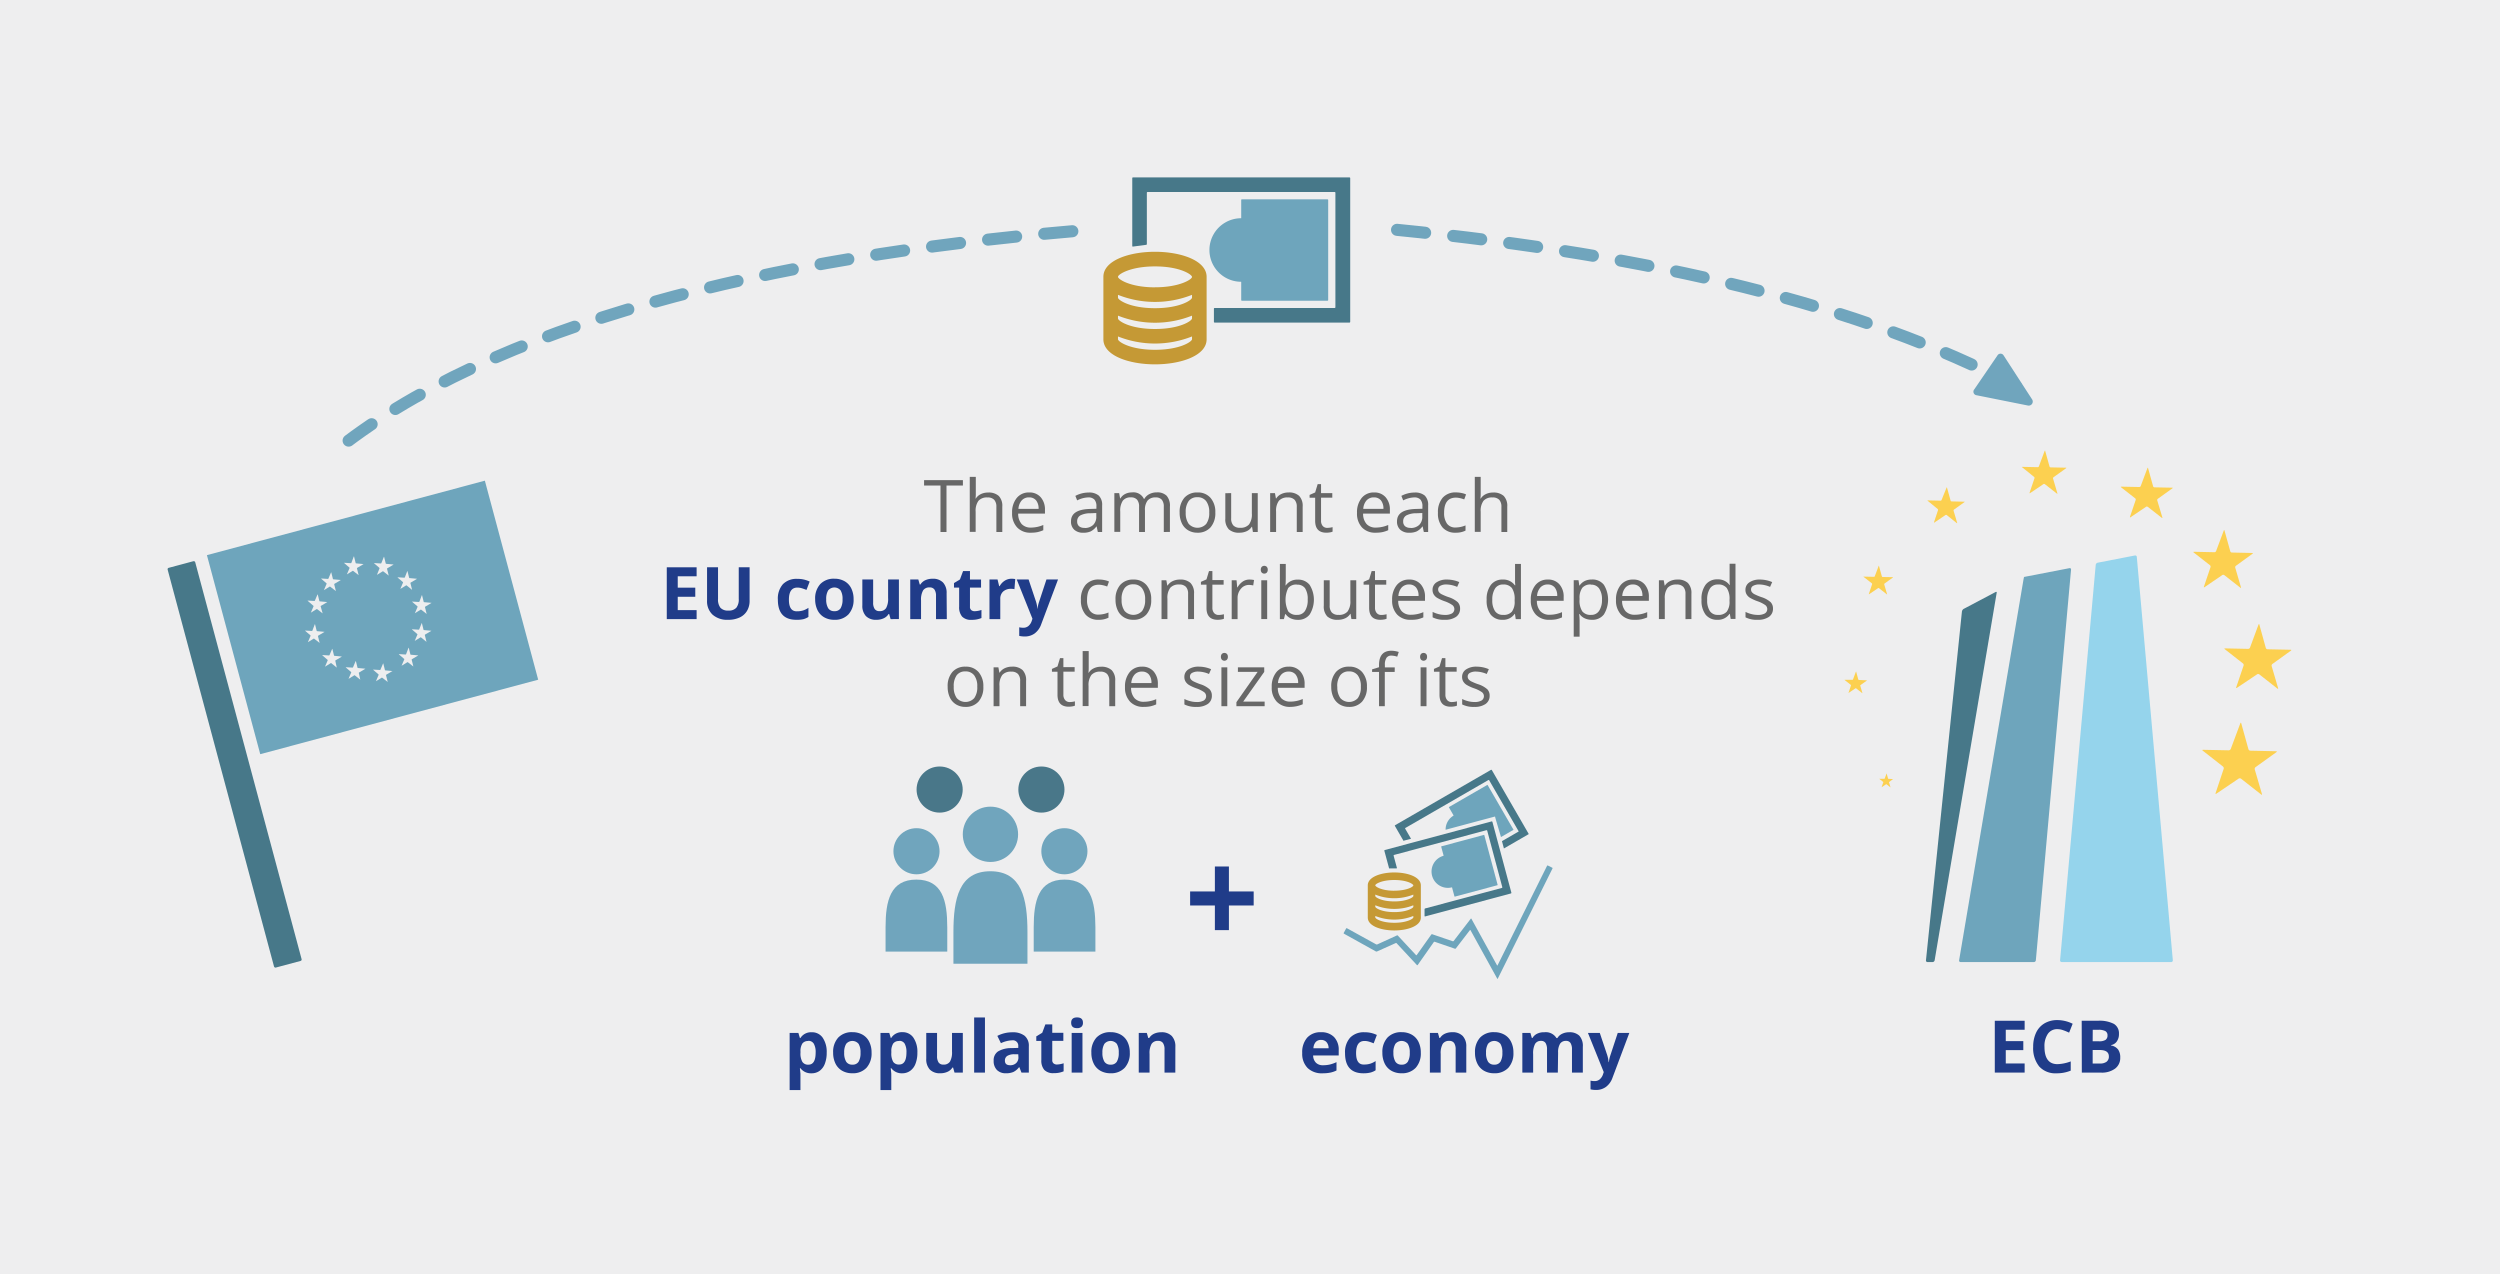 <svg xmlns="http://www.w3.org/2000/svg" viewBox="0 0 620 316"><defs><style>.cls-1{fill:#eeeeef;}.cls-2{fill:#203c89;}.cls-3{fill:#676767;}.cls-4{fill:#477889;}.cls-5{fill:#c59935;}.cls-6{fill:#6ea5bc;}.cls-7{fill:#70a5bd;}.cls-8{fill:#497789;}.cls-9{fill:#fcd050;}.cls-10{fill:#95d4ec;}.cls-11{fill:none;stroke:#70a5bd;stroke-linecap:round;stroke-miterlimit:10;stroke-width:3px;stroke-dasharray:7;}</style></defs><title>Who-owns-the-ECB</title><g id="backgrounds"><rect class="cls-1" x="-0.5" width="621" height="316"/></g><g id="TRANSLATIONS"><g id="EN"><path class="cls-2" d="M201.23,266.18a3.26,3.26,0,0,1-2.72-1.26h-.14q.14,1.23.14,1.42v4h-2.68V256.17H198l.38,1.27h.12A3.1,3.1,0,0,1,201.3,256a3.19,3.19,0,0,1,2.72,1.34,6.22,6.22,0,0,1,1,3.74,7.38,7.38,0,0,1-.46,2.73,3.83,3.83,0,0,1-1.31,1.77A3.37,3.37,0,0,1,201.23,266.18Zm-.79-8a1.69,1.69,0,0,0-1.45.61,3.51,3.51,0,0,0-.47,2v.29a4.14,4.14,0,0,0,.47,2.27,1.68,1.68,0,0,0,1.49.69q1.8,0,1.8-3a4.24,4.24,0,0,0-.44-2.17A1.51,1.51,0,0,0,200.44,258.13Z"/><path class="cls-2" d="M216.15,261.07a5.28,5.28,0,0,1-1.27,3.75,4.59,4.59,0,0,1-3.52,1.35,4.94,4.94,0,0,1-2.5-.62,4.13,4.13,0,0,1-1.66-1.78,6,6,0,0,1-.58-2.71,5.25,5.25,0,0,1,1.26-3.74,4.62,4.62,0,0,1,3.53-1.34,5,5,0,0,1,2.5.62,4.11,4.11,0,0,1,1.66,1.77A5.93,5.93,0,0,1,216.15,261.07Zm-6.79,0a4.12,4.12,0,0,0,.48,2.21,1.71,1.71,0,0,0,1.56.75,1.68,1.68,0,0,0,1.54-.74,4.18,4.18,0,0,0,.47-2.21,4.06,4.06,0,0,0-.47-2.19,2,2,0,0,0-3.1,0A4.05,4.05,0,0,0,209.36,261.07Z"/><path class="cls-2" d="M223.76,266.18a3.26,3.26,0,0,1-2.72-1.26h-.14q.14,1.23.14,1.42v4h-2.68V256.17h2.18l.38,1.27H221a3.1,3.1,0,0,1,2.79-1.46,3.19,3.19,0,0,1,2.72,1.34,6.22,6.22,0,0,1,1,3.74,7.38,7.38,0,0,1-.46,2.73,3.83,3.83,0,0,1-1.31,1.77A3.37,3.37,0,0,1,223.76,266.18Zm-.79-8a1.69,1.69,0,0,0-1.45.61,3.51,3.51,0,0,0-.47,2v.29a4.14,4.14,0,0,0,.47,2.27A1.68,1.68,0,0,0,223,264q1.8,0,1.8-3a4.24,4.24,0,0,0-.44-2.17A1.51,1.51,0,0,0,223,258.13Z"/><path class="cls-2" d="M236.72,266l-.36-1.26h-.14A2.83,2.83,0,0,1,235,265.8a4.19,4.19,0,0,1-1.8.37,3.43,3.43,0,0,1-2.61-.93,3.73,3.73,0,0,1-.88-2.67v-6.41h2.68v5.74a2.75,2.75,0,0,0,.38,1.59,1.37,1.37,0,0,0,1.2.53,1.81,1.81,0,0,0,1.63-.75,4.66,4.66,0,0,0,.5-2.49v-4.62h2.68V266Z"/><path class="cls-2" d="M244.27,266h-2.68V252.33h2.68Z"/><path class="cls-2" d="M253.32,266l-.52-1.34h-.07a4,4,0,0,1-1.39,1.18,4.49,4.49,0,0,1-1.87.33,3,3,0,0,1-2.23-.81,3.11,3.11,0,0,1-.81-2.3,2.59,2.59,0,0,1,1.09-2.31,6.34,6.34,0,0,1,3.3-.82l1.71-.05v-.43A1.34,1.34,0,0,0,251,258a7,7,0,0,0-2.77.71l-.89-1.81a8,8,0,0,1,3.76-.89,4.69,4.69,0,0,1,3,.86,3.18,3.18,0,0,1,1.05,2.62V266Zm-.79-4.55-1,0a3.32,3.32,0,0,0-1.74.42,1.33,1.33,0,0,0-.57,1.18q0,1.13,1.3,1.13a2.06,2.06,0,0,0,1.49-.54,1.88,1.88,0,0,0,.56-1.42Z"/><path class="cls-2" d="M262.09,264a5.81,5.81,0,0,0,1.69-.31v2a6,6,0,0,1-2.46.45,3,3,0,0,1-2.34-.81,3.54,3.54,0,0,1-.73-2.44v-4.74H257v-1.13l1.48-.9.77-2.07h1.71v2.09h2.75v2h-2.75v4.74a1,1,0,0,0,.32.84A1.26,1.26,0,0,0,262.09,264Z"/><path class="cls-2" d="M265.65,253.63q0-1.31,1.46-1.31t1.46,1.31a1.28,1.28,0,0,1-.36,1,1.53,1.53,0,0,1-1.09.35Q265.65,255,265.65,253.63ZM268.45,266h-2.68v-9.83h2.68Z"/><path class="cls-2" d="M280.19,261.07a5.28,5.28,0,0,1-1.27,3.75,4.59,4.59,0,0,1-3.52,1.35,4.94,4.94,0,0,1-2.5-.62,4.13,4.13,0,0,1-1.66-1.78,6,6,0,0,1-.58-2.71,5.25,5.25,0,0,1,1.26-3.74,4.62,4.62,0,0,1,3.53-1.34,5,5,0,0,1,2.5.62,4.11,4.11,0,0,1,1.66,1.77A5.93,5.93,0,0,1,280.19,261.07Zm-6.79,0a4.12,4.12,0,0,0,.48,2.21,1.71,1.71,0,0,0,1.56.75,1.68,1.68,0,0,0,1.54-.74,4.18,4.18,0,0,0,.47-2.21,4.06,4.06,0,0,0-.47-2.19,2,2,0,0,0-3.1,0A4.05,4.05,0,0,0,273.4,261.07Z"/><path class="cls-2" d="M291.48,266h-2.68v-5.74a2.75,2.75,0,0,0-.38-1.59,1.38,1.38,0,0,0-1.2-.53,1.81,1.81,0,0,0-1.63.75,4.66,4.66,0,0,0-.5,2.49V266h-2.68v-9.83h2l.36,1.26H285a2.84,2.84,0,0,1,1.24-1.08A4.22,4.22,0,0,1,288,256a3.44,3.44,0,0,1,2.6.93,3.72,3.72,0,0,1,.89,2.68Z"/><path class="cls-2" d="M328,266.18a5.07,5.07,0,0,1-3.71-1.31,5,5,0,0,1-1.34-3.71,5.46,5.46,0,0,1,1.23-3.82,4.4,4.4,0,0,1,3.42-1.35,4.33,4.33,0,0,1,3.24,1.19,4.49,4.49,0,0,1,1.16,3.28v1.3h-6.34a2.58,2.58,0,0,0,.68,1.78,2.38,2.38,0,0,0,1.78.64,7.37,7.37,0,0,0,1.68-.18,8.4,8.4,0,0,0,1.65-.59v2.07a6.25,6.25,0,0,1-1.5.52A9.4,9.4,0,0,1,328,266.18Zm-.38-8.28a1.7,1.7,0,0,0-1.34.54,2.5,2.5,0,0,0-.55,1.53h3.76a2.23,2.23,0,0,0-.52-1.53A1.75,1.75,0,0,0,327.61,257.9Z"/><path class="cls-2" d="M338.16,266.18q-4.59,0-4.59-5a5.37,5.37,0,0,1,1.25-3.83A4.68,4.68,0,0,1,338.4,256a6.82,6.82,0,0,1,3.06.67l-.79,2.07q-.63-.25-1.18-.42a3.8,3.8,0,0,0-1.09-.16q-2.09,0-2.09,3T338.4,264a4.77,4.77,0,0,0,1.43-.21,5.17,5.17,0,0,0,1.32-.65v2.29a4.32,4.32,0,0,1-1.31.57A7.38,7.38,0,0,1,338.16,266.18Z"/><path class="cls-2" d="M352.36,261.07a5.28,5.28,0,0,1-1.27,3.75,4.59,4.59,0,0,1-3.52,1.35,4.94,4.94,0,0,1-2.5-.62,4.13,4.13,0,0,1-1.66-1.78,6,6,0,0,1-.58-2.71,5.25,5.25,0,0,1,1.26-3.74,4.62,4.62,0,0,1,3.53-1.34,5,5,0,0,1,2.5.62,4.11,4.11,0,0,1,1.66,1.77A5.93,5.93,0,0,1,352.36,261.07Zm-6.79,0a4.11,4.11,0,0,0,.48,2.21,1.71,1.71,0,0,0,1.56.75,1.68,1.68,0,0,0,1.54-.74,4.18,4.18,0,0,0,.47-2.21,4.06,4.06,0,0,0-.47-2.19,2,2,0,0,0-3.1,0A4.05,4.05,0,0,0,345.56,261.07Z"/><path class="cls-2" d="M363.64,266H361v-5.74a2.75,2.75,0,0,0-.38-1.59,1.38,1.38,0,0,0-1.2-.53,1.81,1.81,0,0,0-1.63.75,4.66,4.66,0,0,0-.5,2.49V266h-2.68v-9.83h2l.36,1.26h.15a2.84,2.84,0,0,1,1.24-1.08,4.21,4.21,0,0,1,1.79-.36,3.44,3.44,0,0,1,2.6.93,3.72,3.72,0,0,1,.89,2.68Z"/><path class="cls-2" d="M375.33,261.07a5.28,5.28,0,0,1-1.27,3.75,4.59,4.59,0,0,1-3.52,1.35,4.94,4.94,0,0,1-2.5-.62,4.13,4.13,0,0,1-1.66-1.78,6,6,0,0,1-.58-2.71,5.25,5.25,0,0,1,1.26-3.74,4.62,4.62,0,0,1,3.53-1.34,5,5,0,0,1,2.5.62,4.11,4.11,0,0,1,1.66,1.77A5.93,5.93,0,0,1,375.33,261.07Zm-6.79,0a4.11,4.11,0,0,0,.48,2.21,1.71,1.71,0,0,0,1.56.75,1.68,1.68,0,0,0,1.54-.74,4.18,4.18,0,0,0,.47-2.21,4.06,4.06,0,0,0-.47-2.19,2,2,0,0,0-3.1,0A4.05,4.05,0,0,0,368.54,261.07Z"/><path class="cls-2" d="M386.34,266h-2.68v-5.74a2.9,2.9,0,0,0-.36-1.59,1.25,1.25,0,0,0-1.12-.53,1.62,1.62,0,0,0-1.49.76,5,5,0,0,0-.47,2.49V266h-2.68v-9.83h2l.36,1.26h.15a2.73,2.73,0,0,1,1.14-1.06A3.72,3.72,0,0,1,383,256a3.09,3.09,0,0,1,3,1.44h.24a2.65,2.65,0,0,1,1.17-1.06,3.88,3.88,0,0,1,1.74-.38,3.43,3.43,0,0,1,2.53.86,3.76,3.76,0,0,1,.86,2.75V266h-2.69v-5.74a2.9,2.9,0,0,0-.36-1.59,1.25,1.25,0,0,0-1.12-.53,1.67,1.67,0,0,0-1.47.7,4,4,0,0,0-.49,2.23Z"/><path class="cls-2" d="M393.81,256.17h2.94l1.85,5.53a7.67,7.67,0,0,1,.33,1.71H399a7.53,7.53,0,0,1,.38-1.71l1.82-5.53h2.87l-4.16,11.08a4.8,4.8,0,0,1-1.63,2.3,4.11,4.11,0,0,1-2.47.76,6.22,6.22,0,0,1-1.36-.15V268a4.58,4.58,0,0,0,1.05.11,1.9,1.9,0,0,0,1.24-.44,2.82,2.82,0,0,0,.83-1.31l.16-.48Z"/><path class="cls-2" d="M301.29,224.56h-6.14v-3.48h6.14v-6.19h3.48v6.19h6.14v3.48h-6.14v6.11h-3.48Z"/><path class="cls-3" d="M234.73,131.94h-1.49V120.41h-4.07v-1.33h9.63v1.33h-4.07Z"/><path class="cls-3" d="M247.1,131.94v-6.23a2.51,2.51,0,0,0-.54-1.76,2.18,2.18,0,0,0-1.68-.58,2.75,2.75,0,0,0-2.22.83,4.18,4.18,0,0,0-.7,2.71v5h-1.46V118.26H242v4.14a9,9,0,0,1-.07,1.24H242a3,3,0,0,1,1.23-1.09,4,4,0,0,1,1.81-.4,3.72,3.72,0,0,1,2.65.84,3.53,3.53,0,0,1,.88,2.67v6.28Z"/><path class="cls-3" d="M255.63,132.11a4.43,4.43,0,0,1-3.37-1.3A5,5,0,0,1,251,127.2a5.58,5.58,0,0,1,1.15-3.7,3.81,3.81,0,0,1,3.08-1.37,3.63,3.63,0,0,1,2.87,1.19,4.56,4.56,0,0,1,1.05,3.14v.92h-6.64a3.82,3.82,0,0,0,.86,2.58,3,3,0,0,0,2.29.88,7.76,7.76,0,0,0,3.08-.65v1.3a7.79,7.79,0,0,1-1.46.48A8.3,8.3,0,0,1,255.63,132.11Zm-.4-8.76a2.38,2.38,0,0,0-1.85.76,3.48,3.48,0,0,0-.81,2.09h5a3.21,3.21,0,0,0-.62-2.11A2.17,2.17,0,0,0,255.23,123.35Z"/><path class="cls-3" d="M272.26,131.94l-.29-1.37h-.07a4.06,4.06,0,0,1-1.44,1.23,4.4,4.4,0,0,1-1.79.32,3.22,3.22,0,0,1-2.25-.74,2.69,2.69,0,0,1-.81-2.1q0-2.92,4.67-3.06l1.63-.05v-.6a2.45,2.45,0,0,0-.49-1.67,2,2,0,0,0-1.56-.54,6.36,6.36,0,0,0-2.72.74l-.45-1.12a6.86,6.86,0,0,1,1.56-.61,6.76,6.76,0,0,1,1.7-.22,3.67,3.67,0,0,1,2.55.76,3.19,3.19,0,0,1,.83,2.45v6.57Zm-3.3-1a3,3,0,0,0,2.14-.75,2.76,2.76,0,0,0,.78-2.09v-.87l-1.46.06a5.31,5.31,0,0,0-2.51.54,1.63,1.63,0,0,0-.77,1.49,1.5,1.5,0,0,0,.48,1.2A2,2,0,0,0,269,130.91Z"/><path class="cls-3" d="M288.62,131.94v-6.27a2.6,2.6,0,0,0-.49-1.73,1.91,1.91,0,0,0-1.53-.58,2.47,2.47,0,0,0-2,.78,3.72,3.72,0,0,0-.65,2.41v5.38h-1.46v-6.27a2.6,2.6,0,0,0-.49-1.73,1.92,1.92,0,0,0-1.54-.58,2.38,2.38,0,0,0-2,.82,4.45,4.45,0,0,0-.64,2.69v5.05h-1.46V122.3h1.19l.24,1.32h.07a2.87,2.87,0,0,1,1.16-1.1,3.56,3.56,0,0,1,1.68-.4,2.86,2.86,0,0,1,3,1.63h.07a3.07,3.07,0,0,1,1.25-1.2,3.87,3.87,0,0,1,1.86-.44,3.26,3.26,0,0,1,2.45.84,3.75,3.75,0,0,1,.81,2.68v6.28Z"/><path class="cls-3" d="M301.4,127.11a5.32,5.32,0,0,1-1.19,3.68,4.18,4.18,0,0,1-3.28,1.32,4.34,4.34,0,0,1-2.29-.61,4,4,0,0,1-1.55-1.74,6.06,6.06,0,0,1-.54-2.65,5.3,5.3,0,0,1,1.18-3.67,4.17,4.17,0,0,1,3.27-1.31,4.08,4.08,0,0,1,3.21,1.34A5.29,5.29,0,0,1,301.4,127.11Zm-7.34,0a4.57,4.57,0,0,0,.74,2.81,2.93,2.93,0,0,0,4.35,0,4.55,4.55,0,0,0,.74-2.82,4.47,4.47,0,0,0-.74-2.79,2.61,2.61,0,0,0-2.19-1,2.57,2.57,0,0,0-2.16.94A4.53,4.53,0,0,0,294.06,127.11Z"/><path class="cls-3" d="M305.33,122.3v6.25a2.51,2.51,0,0,0,.54,1.76,2.18,2.18,0,0,0,1.68.58,2.74,2.74,0,0,0,2.21-.83,4.17,4.17,0,0,0,.7-2.7V122.3h1.46v9.63h-1.2l-.21-1.29h-.08a2.91,2.91,0,0,1-1.24,1.09,4.18,4.18,0,0,1-1.81.38,3.68,3.68,0,0,1-2.63-.83,3.55,3.55,0,0,1-.87-2.67v-6.3Z"/><path class="cls-3" d="M321.6,131.94v-6.23a2.51,2.51,0,0,0-.54-1.76,2.18,2.18,0,0,0-1.68-.58,2.77,2.77,0,0,0-2.21.82,4.13,4.13,0,0,0-.7,2.7v5.05H315V122.3h1.19l.24,1.32h.07a3,3,0,0,1,1.26-1.1,4.1,4.1,0,0,1,1.8-.39,3.66,3.66,0,0,1,2.62.84,3.57,3.57,0,0,1,.88,2.68v6.28Z"/><path class="cls-3" d="M329.16,130.91a5.25,5.25,0,0,0,1.32-.18v1.12a2.7,2.7,0,0,1-.7.19,5.34,5.34,0,0,1-.83.07q-2.79,0-2.79-2.94v-5.73h-1.38v-.7l1.38-.61.62-2.06h.84v2.23h2.79v1.13h-2.79v5.67a2,2,0,0,0,.41,1.34A1.44,1.44,0,0,0,329.16,130.91Z"/><path class="cls-3" d="M341.15,132.11a4.42,4.42,0,0,1-3.37-1.3,5,5,0,0,1-1.24-3.61,5.58,5.58,0,0,1,1.15-3.7,3.81,3.81,0,0,1,3.08-1.37,3.63,3.63,0,0,1,2.87,1.19,4.56,4.56,0,0,1,1.05,3.14v.92h-6.64a3.82,3.82,0,0,0,.86,2.58,3,3,0,0,0,2.29.88,7.76,7.76,0,0,0,3.08-.65v1.3a7.8,7.8,0,0,1-1.46.48A8.29,8.29,0,0,1,341.15,132.11Zm-.4-8.76a2.38,2.38,0,0,0-1.85.76,3.48,3.48,0,0,0-.81,2.09h5a3.21,3.21,0,0,0-.62-2.11A2.17,2.17,0,0,0,340.76,123.35Z"/><path class="cls-3" d="M353.11,131.94l-.29-1.37h-.07a4.06,4.06,0,0,1-1.44,1.23,4.4,4.4,0,0,1-1.79.32,3.22,3.22,0,0,1-2.25-.74,2.69,2.69,0,0,1-.81-2.1q0-2.92,4.67-3.06l1.63-.05v-.6a2.45,2.45,0,0,0-.49-1.67,2,2,0,0,0-1.56-.54,6.36,6.36,0,0,0-2.72.74l-.45-1.12a6.85,6.85,0,0,1,1.56-.61,6.76,6.76,0,0,1,1.7-.22,3.67,3.67,0,0,1,2.55.76,3.19,3.19,0,0,1,.83,2.45v6.57Zm-3.3-1a3,3,0,0,0,2.14-.75,2.76,2.76,0,0,0,.78-2.09v-.87l-1.46.06a5.3,5.3,0,0,0-2.51.54,1.63,1.63,0,0,0-.77,1.49,1.5,1.5,0,0,0,.48,1.2A2,2,0,0,0,349.81,130.91Z"/><path class="cls-3" d="M361,132.11a4.11,4.11,0,0,1-3.24-1.29,5.29,5.29,0,0,1-1.15-3.64,5.46,5.46,0,0,1,1.17-3.74,4.19,4.19,0,0,1,3.32-1.32,6.58,6.58,0,0,1,1.39.15,4.57,4.57,0,0,1,1.09.35l-.45,1.24a6.86,6.86,0,0,0-1.05-.32,4.71,4.71,0,0,0-1-.13q-2.94,0-2.94,3.74a4.46,4.46,0,0,0,.72,2.72,2.49,2.49,0,0,0,2.12.95,6.49,6.49,0,0,0,2.47-.52v1.29A5.26,5.26,0,0,1,361,132.11Z"/><path class="cls-3" d="M372.35,131.94v-6.23a2.51,2.51,0,0,0-.54-1.76,2.18,2.18,0,0,0-1.68-.58,2.75,2.75,0,0,0-2.22.83,4.18,4.18,0,0,0-.7,2.71v5h-1.46V118.26h1.46v4.14a9,9,0,0,1-.07,1.24h.09a3,3,0,0,1,1.23-1.09,4,4,0,0,1,1.81-.4,3.72,3.72,0,0,1,2.65.84,3.54,3.54,0,0,1,.88,2.67v6.28Z"/><path class="cls-2" d="M172.76,153.54h-7.4V140.69h7.4v2.23h-4.68v2.82h4.35V148h-4.35v3.31h4.68Z"/><path class="cls-2" d="M185.9,140.69V149a4.79,4.79,0,0,1-.64,2.5,4.15,4.15,0,0,1-1.84,1.64,6.58,6.58,0,0,1-2.85.57,5.45,5.45,0,0,1-3.85-1.27,4.51,4.51,0,0,1-1.37-3.48v-8.28h2.72v7.87a3.29,3.29,0,0,0,.6,2.18,2.48,2.48,0,0,0,2,.69,2.43,2.43,0,0,0,1.94-.7,3.31,3.31,0,0,0,.6-2.19v-7.85Z"/><path class="cls-2" d="M197.5,153.71q-4.59,0-4.59-5a5.37,5.37,0,0,1,1.25-3.83,4.68,4.68,0,0,1,3.58-1.32,6.82,6.82,0,0,1,3.06.67l-.79,2.07q-.63-.25-1.18-.42a3.8,3.8,0,0,0-1.09-.16q-2.09,0-2.09,3t2.09,2.88a4.77,4.77,0,0,0,1.43-.21,5.17,5.17,0,0,0,1.32-.65V153a4.32,4.32,0,0,1-1.31.57A7.39,7.39,0,0,1,197.5,153.71Z"/><path class="cls-2" d="M211.69,148.61a5.28,5.28,0,0,1-1.27,3.75,4.59,4.59,0,0,1-3.52,1.35,4.94,4.94,0,0,1-2.5-.62,4.13,4.13,0,0,1-1.66-1.78,6,6,0,0,1-.58-2.71,5.25,5.25,0,0,1,1.26-3.74,4.62,4.62,0,0,1,3.53-1.34,5,5,0,0,1,2.5.62,4.11,4.11,0,0,1,1.66,1.77A5.93,5.93,0,0,1,211.69,148.61Zm-6.79,0a4.12,4.12,0,0,0,.48,2.21,1.71,1.71,0,0,0,1.56.75,1.68,1.68,0,0,0,1.54-.74,4.18,4.18,0,0,0,.47-2.21,4.06,4.06,0,0,0-.47-2.19,2,2,0,0,0-3.1,0A4.05,4.05,0,0,0,204.9,148.61Z"/><path class="cls-2" d="M220.87,153.54l-.36-1.26h-.14a2.83,2.83,0,0,1-1.22,1.06,4.19,4.19,0,0,1-1.8.37,3.43,3.43,0,0,1-2.61-.93,3.73,3.73,0,0,1-.88-2.67v-6.41h2.68v5.74a2.75,2.75,0,0,0,.38,1.59,1.37,1.37,0,0,0,1.2.53,1.81,1.81,0,0,0,1.63-.75,4.66,4.66,0,0,0,.5-2.49v-4.62h2.68v9.83Z"/><path class="cls-2" d="M234.81,153.54h-2.68V147.8a2.75,2.75,0,0,0-.38-1.59,1.38,1.38,0,0,0-1.2-.53,1.81,1.81,0,0,0-1.63.75,4.66,4.66,0,0,0-.5,2.49v4.62h-2.68v-9.83h2l.36,1.26h.15a2.84,2.84,0,0,1,1.23-1.08,4.22,4.22,0,0,1,1.79-.36,3.44,3.44,0,0,1,2.6.93,3.72,3.72,0,0,1,.89,2.68Z"/><path class="cls-2" d="M241.71,151.58a5.81,5.81,0,0,0,1.69-.31v2a6,6,0,0,1-2.46.45,3,3,0,0,1-2.34-.81,3.54,3.54,0,0,1-.73-2.44v-4.74h-1.28v-1.13l1.48-.9.77-2.07h1.71v2.09h2.75v2h-2.75v4.74a1,1,0,0,0,.32.84A1.27,1.27,0,0,0,241.71,151.58Z"/><path class="cls-2" d="M250.87,143.53a4.32,4.32,0,0,1,.91.08l-.2,2.51a3.07,3.07,0,0,0-.79-.09,2.84,2.84,0,0,0-2,.66,2.38,2.38,0,0,0-.72,1.85v5h-2.68v-9.83h2l.4,1.65h.13a3.7,3.7,0,0,1,1.23-1.33A3.05,3.05,0,0,1,250.87,143.53Z"/><path class="cls-2" d="M252.15,143.71h2.94l1.85,5.53a7.67,7.67,0,0,1,.33,1.71h.05a7.53,7.53,0,0,1,.38-1.71l1.82-5.53h2.87l-4.16,11.08a4.8,4.8,0,0,1-1.63,2.3,4.11,4.11,0,0,1-2.47.76,6.22,6.22,0,0,1-1.36-.15v-2.13a4.58,4.58,0,0,0,1.05.11,1.9,1.9,0,0,0,1.24-.44,2.81,2.81,0,0,0,.83-1.31l.16-.48Z"/><path class="cls-3" d="M272.46,153.71a4.11,4.11,0,0,1-3.24-1.29,5.3,5.3,0,0,1-1.15-3.64,5.46,5.46,0,0,1,1.16-3.74,4.19,4.19,0,0,1,3.32-1.32,6.58,6.58,0,0,1,1.39.15,4.57,4.57,0,0,1,1.09.35l-.45,1.24a6.86,6.86,0,0,0-1.05-.32,4.71,4.71,0,0,0-1-.13q-2.94,0-2.94,3.74a4.46,4.46,0,0,0,.72,2.72,2.49,2.49,0,0,0,2.12.95,6.49,6.49,0,0,0,2.47-.52v1.29A5.26,5.26,0,0,1,272.46,153.71Z"/><path class="cls-3" d="M285.5,148.71a5.32,5.32,0,0,1-1.19,3.68,4.18,4.18,0,0,1-3.28,1.32,4.34,4.34,0,0,1-2.29-.61,4,4,0,0,1-1.55-1.74,6.06,6.06,0,0,1-.54-2.65,5.3,5.3,0,0,1,1.18-3.67,4.17,4.17,0,0,1,3.27-1.31,4.08,4.08,0,0,1,3.21,1.34A5.29,5.29,0,0,1,285.5,148.71Zm-7.34,0a4.57,4.57,0,0,0,.74,2.81,2.93,2.93,0,0,0,4.35,0,4.55,4.55,0,0,0,.74-2.82,4.47,4.47,0,0,0-.74-2.79,2.61,2.61,0,0,0-2.19-1,2.57,2.57,0,0,0-2.16.94A4.53,4.53,0,0,0,278.16,148.71Z"/><path class="cls-3" d="M294.65,153.54V147.3a2.51,2.51,0,0,0-.54-1.76,2.18,2.18,0,0,0-1.68-.58,2.77,2.77,0,0,0-2.21.82,4.13,4.13,0,0,0-.7,2.7v5.05h-1.46V143.9h1.19l.24,1.32h.07a3,3,0,0,1,1.26-1.1,4.1,4.1,0,0,1,1.8-.39,3.66,3.66,0,0,1,2.62.84,3.57,3.57,0,0,1,.88,2.68v6.28Z"/><path class="cls-3" d="M302.21,152.51a5.25,5.25,0,0,0,1.32-.18v1.12a2.7,2.7,0,0,1-.7.19,5.36,5.36,0,0,1-.83.07q-2.79,0-2.79-2.94V145h-1.38v-.7l1.38-.61.62-2.06h.84v2.23h2.79V145h-2.79v5.67a2,2,0,0,0,.41,1.34A1.44,1.44,0,0,0,302.21,152.51Z"/><path class="cls-3" d="M309.85,143.73a5.71,5.71,0,0,1,1.15.11l-.2,1.35a5,5,0,0,0-1.05-.13,2.57,2.57,0,0,0-2,.95,3.46,3.46,0,0,0-.83,2.36v5.17h-1.46V143.9h1.2l.17,1.78h.07a4.23,4.23,0,0,1,1.29-1.45A2.91,2.91,0,0,1,309.85,143.73Z"/><path class="cls-3" d="M312.68,141.29a1,1,0,0,1,.25-.73.91.91,0,0,1,1.22,0,1,1,0,0,1,.25.73,1,1,0,0,1-.25.73.89.89,0,0,1-1.22,0A1,1,0,0,1,312.68,141.29Zm1.58,12.24H312.8V143.9h1.46Z"/><path class="cls-3" d="M321.84,143.75a3.58,3.58,0,0,1,2.95,1.3,6.94,6.94,0,0,1,0,7.36,3.56,3.56,0,0,1-2.94,1.31,4.17,4.17,0,0,1-1.72-.35,3.23,3.23,0,0,1-1.3-1.07h-.11l-.31,1.24h-1V139.86h1.46v3.32q0,1.12-.07,2h.07A3.46,3.46,0,0,1,321.84,143.75Zm-.21,1.22a2.55,2.55,0,0,0-2.15.86,6.61,6.61,0,0,0,0,5.79,2.57,2.57,0,0,0,2.17.87,2.25,2.25,0,0,0,2-1,5,5,0,0,0,.66-2.82,4.84,4.84,0,0,0-.66-2.8A2.34,2.34,0,0,0,321.63,145Z"/><path class="cls-3" d="M329.76,143.9v6.25a2.51,2.51,0,0,0,.54,1.76,2.18,2.18,0,0,0,1.68.58,2.74,2.74,0,0,0,2.21-.83,4.17,4.17,0,0,0,.7-2.7V143.9h1.46v9.63h-1.2l-.21-1.29h-.08a2.91,2.91,0,0,1-1.24,1.09,4.19,4.19,0,0,1-1.82.38,3.68,3.68,0,0,1-2.63-.83,3.55,3.55,0,0,1-.87-2.67v-6.3Z"/><path class="cls-3" d="M342.55,152.51a5.25,5.25,0,0,0,1.32-.18v1.12a2.7,2.7,0,0,1-.7.19,5.34,5.34,0,0,1-.83.07q-2.79,0-2.79-2.94V145h-1.38v-.7l1.38-.61.62-2.06H341v2.23h2.79V145H341v5.67a2,2,0,0,0,.41,1.34A1.44,1.44,0,0,0,342.55,152.51Z"/><path class="cls-3" d="M349.86,153.71a4.42,4.42,0,0,1-3.37-1.3,5,5,0,0,1-1.24-3.61,5.58,5.58,0,0,1,1.15-3.7,3.81,3.81,0,0,1,3.08-1.37,3.63,3.63,0,0,1,2.87,1.19,4.56,4.56,0,0,1,1.05,3.14V149h-6.64a3.82,3.82,0,0,0,.86,2.58,3,3,0,0,0,2.29.88,7.76,7.76,0,0,0,3.08-.65v1.3a7.8,7.8,0,0,1-1.46.48A8.29,8.29,0,0,1,349.86,153.71Zm-.4-8.76a2.38,2.38,0,0,0-1.85.76,3.48,3.48,0,0,0-.81,2.09h5a3.21,3.21,0,0,0-.62-2.11A2.17,2.17,0,0,0,349.46,144.95Z"/><path class="cls-3" d="M362.1,150.91a2.41,2.41,0,0,1-1,2.07,4.71,4.71,0,0,1-2.81.73,6.12,6.12,0,0,1-3-.61v-1.35a7.22,7.22,0,0,0,1.49.55,6.22,6.22,0,0,0,1.53.2,3.48,3.48,0,0,0,1.76-.36,1.26,1.26,0,0,0,.13-2.07,7.69,7.69,0,0,0-1.9-.95,10.21,10.21,0,0,1-1.91-.87,2.58,2.58,0,0,1-.84-.85,2.2,2.2,0,0,1-.28-1.13,2.16,2.16,0,0,1,1-1.86,4.46,4.46,0,0,1,2.63-.68,7.69,7.69,0,0,1,3,.63l-.52,1.19a7,7,0,0,0-2.63-.6,3,3,0,0,0-1.56.33,1,1,0,0,0-.53.9,1.1,1.1,0,0,0,.2.66,2,2,0,0,0,.64.52,14.24,14.24,0,0,0,1.69.71,6.3,6.3,0,0,1,2.32,1.26A2.22,2.22,0,0,1,362.1,150.91Z"/><path class="cls-3" d="M375.71,152.24h-.08a3.43,3.43,0,0,1-3,1.47,3.58,3.58,0,0,1-2.94-1.29,5.69,5.69,0,0,1-1-3.67,5.78,5.78,0,0,1,1.05-3.7,3.55,3.55,0,0,1,2.94-1.32,3.5,3.5,0,0,1,3,1.42h.11l-.06-.69,0-.68v-3.92h1.46v13.68H375.9Zm-2.92.25a2.65,2.65,0,0,0,2.17-.81,4.1,4.1,0,0,0,.67-2.62v-.31a4.84,4.84,0,0,0-.68-2.92,2.59,2.59,0,0,0-2.18-.87,2.24,2.24,0,0,0-2,1,5,5,0,0,0-.68,2.82,4.76,4.76,0,0,0,.68,2.79A2.29,2.29,0,0,0,372.79,152.49Z"/><path class="cls-3" d="M384.25,153.71a4.42,4.42,0,0,1-3.37-1.3,5,5,0,0,1-1.24-3.61,5.58,5.58,0,0,1,1.15-3.7,3.81,3.81,0,0,1,3.08-1.37,3.63,3.63,0,0,1,2.87,1.19,4.56,4.56,0,0,1,1.05,3.14V149h-6.64a3.82,3.82,0,0,0,.86,2.58,3,3,0,0,0,2.29.88,7.76,7.76,0,0,0,3.08-.65v1.3a7.8,7.8,0,0,1-1.46.48A8.29,8.29,0,0,1,384.25,153.71Zm-.4-8.76a2.38,2.38,0,0,0-1.85.76,3.48,3.48,0,0,0-.81,2.09h5a3.21,3.21,0,0,0-.62-2.11A2.17,2.17,0,0,0,383.85,144.95Z"/><path class="cls-3" d="M394.76,153.71a4.17,4.17,0,0,1-1.72-.35,3.23,3.23,0,0,1-1.3-1.07h-.11a12.92,12.92,0,0,1,.11,1.6v4h-1.46v-14h1.19l.2,1.32h.07a3.39,3.39,0,0,1,1.31-1.14,4,4,0,0,1,1.71-.35,3.56,3.56,0,0,1,3,1.31,7,7,0,0,1,0,7.36A3.56,3.56,0,0,1,394.76,153.71Zm-.21-8.75a2.59,2.59,0,0,0-2.14.82,4.21,4.21,0,0,0-.68,2.6v.33a4.82,4.82,0,0,0,.68,2.91,2.57,2.57,0,0,0,2.17.87,2.26,2.26,0,0,0,2-1,4.79,4.79,0,0,0,.71-2.79,4.62,4.62,0,0,0-.71-2.76A2.33,2.33,0,0,0,394.55,145Z"/><path class="cls-3" d="M405.38,153.71a4.42,4.42,0,0,1-3.37-1.3,5,5,0,0,1-1.24-3.61,5.58,5.58,0,0,1,1.15-3.7,3.81,3.81,0,0,1,3.08-1.37,3.63,3.63,0,0,1,2.87,1.19,4.56,4.56,0,0,1,1.05,3.14V149h-6.64a3.82,3.82,0,0,0,.86,2.58,3,3,0,0,0,2.29.88,7.76,7.76,0,0,0,3.08-.65v1.3a7.8,7.8,0,0,1-1.46.48A8.29,8.29,0,0,1,405.38,153.71Zm-.4-8.76a2.38,2.38,0,0,0-1.85.76,3.48,3.48,0,0,0-.81,2.09h5a3.21,3.21,0,0,0-.62-2.11A2.17,2.17,0,0,0,405,144.95Z"/><path class="cls-3" d="M418,153.54V147.3a2.51,2.51,0,0,0-.54-1.76,2.18,2.18,0,0,0-1.68-.58,2.77,2.77,0,0,0-2.21.82,4.13,4.13,0,0,0-.7,2.7v5.05h-1.46V143.9h1.19l.24,1.32h.07a3,3,0,0,1,1.26-1.1,4.1,4.1,0,0,1,1.8-.39,3.66,3.66,0,0,1,2.62.84,3.57,3.57,0,0,1,.88,2.68v6.28Z"/><path class="cls-3" d="M429,152.24h-.08a3.43,3.43,0,0,1-3,1.47,3.58,3.58,0,0,1-2.94-1.29,5.69,5.69,0,0,1-1-3.67A5.78,5.78,0,0,1,423,145a3.55,3.55,0,0,1,2.94-1.32,3.5,3.5,0,0,1,3,1.42H429l-.06-.69,0-.68v-3.92h1.46v13.68h-1.19Zm-2.92.25a2.65,2.65,0,0,0,2.17-.81,4.1,4.1,0,0,0,.67-2.62v-.31a4.84,4.84,0,0,0-.68-2.92,2.59,2.59,0,0,0-2.18-.87,2.24,2.24,0,0,0-2,1,5,5,0,0,0-.68,2.82,4.76,4.76,0,0,0,.68,2.79A2.29,2.29,0,0,0,426.09,152.49Z"/><path class="cls-3" d="M439.7,150.91a2.41,2.41,0,0,1-1,2.07,4.71,4.71,0,0,1-2.81.73,6.12,6.12,0,0,1-3-.61v-1.35a7.22,7.22,0,0,0,1.49.55,6.22,6.22,0,0,0,1.53.2,3.48,3.48,0,0,0,1.76-.36,1.26,1.26,0,0,0,.13-2.07,7.69,7.69,0,0,0-1.9-.95,10.21,10.21,0,0,1-1.91-.87,2.58,2.58,0,0,1-.84-.85,2.2,2.2,0,0,1-.28-1.13,2.16,2.16,0,0,1,1-1.86,4.46,4.46,0,0,1,2.63-.68,7.69,7.69,0,0,1,3,.63l-.52,1.19a7,7,0,0,0-2.63-.6,3,3,0,0,0-1.56.33,1,1,0,0,0-.53.9,1.1,1.1,0,0,0,.2.66,2,2,0,0,0,.64.52,14.24,14.24,0,0,0,1.69.71,6.3,6.3,0,0,1,2.32,1.26A2.22,2.22,0,0,1,439.7,150.91Z"/><path class="cls-3" d="M243.87,170.31a5.32,5.32,0,0,1-1.19,3.68,4.18,4.18,0,0,1-3.28,1.32,4.34,4.34,0,0,1-2.29-.61,4,4,0,0,1-1.55-1.74,6.06,6.06,0,0,1-.54-2.65,5.3,5.3,0,0,1,1.18-3.67,4.17,4.17,0,0,1,3.27-1.31,4.08,4.08,0,0,1,3.21,1.34A5.29,5.29,0,0,1,243.87,170.31Zm-7.34,0a4.57,4.57,0,0,0,.74,2.81,2.93,2.93,0,0,0,4.35,0,4.55,4.55,0,0,0,.74-2.82,4.47,4.47,0,0,0-.74-2.79,2.61,2.61,0,0,0-2.19-1,2.57,2.57,0,0,0-2.16.94A4.53,4.53,0,0,0,236.53,170.31Z"/><path class="cls-3" d="M253,175.14v-6.23a2.51,2.51,0,0,0-.54-1.76,2.18,2.18,0,0,0-1.68-.58,2.77,2.77,0,0,0-2.21.82,4.13,4.13,0,0,0-.7,2.7v5.05h-1.46V165.5h1.19l.24,1.32h.07a3,3,0,0,1,1.26-1.1,4.1,4.1,0,0,1,1.8-.39,3.66,3.66,0,0,1,2.62.84,3.57,3.57,0,0,1,.88,2.68v6.28Z"/><path class="cls-3" d="M265.26,174.11a5.25,5.25,0,0,0,1.32-.18V175a2.7,2.7,0,0,1-.7.19,5.36,5.36,0,0,1-.83.07q-2.79,0-2.79-2.94v-5.73h-1.38v-.7l1.38-.61.62-2.06h.84v2.23h2.79v1.13h-2.79v5.67a2,2,0,0,0,.41,1.34A1.44,1.44,0,0,0,265.26,174.11Z"/><path class="cls-3" d="M275.1,175.14v-6.23a2.51,2.51,0,0,0-.54-1.76,2.18,2.18,0,0,0-1.68-.58,2.75,2.75,0,0,0-2.22.83,4.18,4.18,0,0,0-.7,2.71v5h-1.46V161.46H270v4.14a9,9,0,0,1-.07,1.24H270a3,3,0,0,1,1.23-1.09,4,4,0,0,1,1.81-.4,3.72,3.72,0,0,1,2.65.84,3.53,3.53,0,0,1,.88,2.67v6.28Z"/><path class="cls-3" d="M283.62,175.31a4.43,4.43,0,0,1-3.37-1.3A5,5,0,0,1,279,170.4a5.58,5.58,0,0,1,1.15-3.7,3.81,3.81,0,0,1,3.08-1.37,3.63,3.63,0,0,1,2.87,1.19,4.56,4.56,0,0,1,1.05,3.14v.92h-6.64a3.82,3.82,0,0,0,.86,2.58,3,3,0,0,0,2.29.88,7.76,7.76,0,0,0,3.08-.65v1.3a7.79,7.79,0,0,1-1.46.48A8.3,8.3,0,0,1,283.62,175.31Zm-.4-8.76a2.38,2.38,0,0,0-1.85.76,3.48,3.48,0,0,0-.81,2.09h5a3.21,3.21,0,0,0-.62-2.11A2.17,2.17,0,0,0,283.23,166.55Z"/><path class="cls-3" d="M300.54,172.51a2.41,2.41,0,0,1-1,2.07,4.71,4.71,0,0,1-2.81.73,6.12,6.12,0,0,1-3-.61v-1.35a7.23,7.23,0,0,0,1.49.55,6.22,6.22,0,0,0,1.53.2,3.48,3.48,0,0,0,1.76-.36,1.26,1.26,0,0,0,.13-2.07,7.67,7.67,0,0,0-1.9-.95,10.25,10.25,0,0,1-1.91-.87A2.6,2.6,0,0,1,294,169a2.21,2.21,0,0,1-.28-1.13,2.16,2.16,0,0,1,1-1.86,4.46,4.46,0,0,1,2.63-.68,7.69,7.69,0,0,1,3,.63l-.52,1.19a7,7,0,0,0-2.63-.6,3,3,0,0,0-1.56.33,1,1,0,0,0-.53.9,1.09,1.09,0,0,0,.2.66,2,2,0,0,0,.64.52,14.24,14.24,0,0,0,1.69.71,6.3,6.3,0,0,1,2.32,1.26A2.22,2.22,0,0,1,300.54,172.51Z"/><path class="cls-3" d="M302.79,162.89a1,1,0,0,1,.25-.73.91.91,0,0,1,1.22,0,1,1,0,0,1,.25.73,1,1,0,0,1-.25.73.89.89,0,0,1-1.22,0A1,1,0,0,1,302.79,162.89Zm1.58,12.24h-1.46V165.5h1.46Z"/><path class="cls-3" d="M313.63,175.14h-7v-1l5.26-7.51H307V165.5h6.53v1.13L308.31,174h5.32Z"/><path class="cls-3" d="M320,175.31a4.42,4.42,0,0,1-3.37-1.3,5,5,0,0,1-1.24-3.61,5.58,5.58,0,0,1,1.15-3.7,3.81,3.81,0,0,1,3.08-1.37,3.63,3.63,0,0,1,2.87,1.19,4.56,4.56,0,0,1,1.05,3.14v.92h-6.64a3.82,3.82,0,0,0,.86,2.58A3,3,0,0,0,320,174a7.76,7.76,0,0,0,3.08-.65v1.3a7.8,7.8,0,0,1-1.46.48A8.29,8.29,0,0,1,320,175.31Zm-.4-8.76a2.38,2.38,0,0,0-1.85.76,3.48,3.48,0,0,0-.81,2.09h5a3.21,3.21,0,0,0-.62-2.11A2.17,2.17,0,0,0,319.56,166.55Z"/><path class="cls-3" d="M339,170.31a5.32,5.32,0,0,1-1.19,3.68,4.18,4.18,0,0,1-3.28,1.32,4.34,4.34,0,0,1-2.29-.61,4,4,0,0,1-1.55-1.74,6.06,6.06,0,0,1-.54-2.65,5.3,5.3,0,0,1,1.18-3.67,4.17,4.17,0,0,1,3.27-1.31,4.07,4.07,0,0,1,3.21,1.34A5.29,5.29,0,0,1,339,170.31Zm-7.34,0a4.57,4.57,0,0,0,.74,2.81,2.93,2.93,0,0,0,4.35,0,4.56,4.56,0,0,0,.74-2.82,4.48,4.48,0,0,0-.74-2.79,2.61,2.61,0,0,0-2.19-1,2.57,2.57,0,0,0-2.16.94A4.53,4.53,0,0,0,331.64,170.31Z"/><path class="cls-3" d="M345.88,166.64h-2.45v8.5H342v-8.5h-1.72V166l1.72-.53v-.54q0-3.55,3.1-3.55a6.38,6.38,0,0,1,1.79.31l-.38,1.17a4.83,4.83,0,0,0-1.44-.27,1.41,1.41,0,0,0-1.22.55,3.07,3.07,0,0,0-.4,1.76v.62h2.45Z"/><path class="cls-3" d="M352.19,162.89a1,1,0,0,1,.25-.73.91.91,0,0,1,1.22,0,1,1,0,0,1,.25.73,1,1,0,0,1-.25.73.89.89,0,0,1-1.22,0A1,1,0,0,1,352.19,162.89Zm1.58,12.24h-1.46V165.5h1.46Z"/><path class="cls-3" d="M360,174.11a5.25,5.25,0,0,0,1.32-.18V175a2.7,2.7,0,0,1-.7.19,5.34,5.34,0,0,1-.83.07q-2.79,0-2.79-2.94v-5.73h-1.38v-.7l1.38-.61.62-2.06h.84v2.23h2.79v1.13h-2.79v5.67a2,2,0,0,0,.41,1.34A1.44,1.44,0,0,0,360,174.11Z"/><path class="cls-3" d="M369.43,172.51a2.41,2.41,0,0,1-1,2.07,4.71,4.71,0,0,1-2.81.73,6.12,6.12,0,0,1-3-.61v-1.35a7.22,7.22,0,0,0,1.49.55,6.22,6.22,0,0,0,1.53.2,3.48,3.48,0,0,0,1.76-.36,1.26,1.26,0,0,0,.13-2.07,7.69,7.69,0,0,0-1.9-.95,10.21,10.21,0,0,1-1.91-.87,2.58,2.58,0,0,1-.84-.85,2.2,2.2,0,0,1-.28-1.13,2.16,2.16,0,0,1,1-1.86,4.46,4.46,0,0,1,2.63-.68,7.69,7.69,0,0,1,3,.63l-.52,1.19a7,7,0,0,0-2.63-.6,3,3,0,0,0-1.56.33,1,1,0,0,0-.53.9,1.1,1.1,0,0,0,.2.66,2,2,0,0,0,.64.52,14.24,14.24,0,0,0,1.69.71,6.3,6.3,0,0,1,2.32,1.26A2.22,2.22,0,0,1,369.43,172.51Z"/><path class="cls-4" d="M334.85,44.18V79.82a.18.18,0,0,1-.18.18H301.23a.18.18,0,0,1-.18-.18V76.56a.18.18,0,0,1,.18-.18H331a.18.18,0,0,0,.18-.18V47.8a.18.18,0,0,0-.18-.18h-46.4a.18.18,0,0,0-.18.18V60.52a.2.2,0,0,1-.18.2l-3.26.43a.15.15,0,0,1-.18-.15V44.18A.18.18,0,0,1,281,44h53.64A.18.18,0,0,1,334.85,44.18Z"/><path class="cls-5" d="M286.44,62.44c-6.36,0-12.8,2.13-12.8,6.21V84.15c0,4.08,6.44,6.21,12.8,6.21s12.8-2.13,12.8-6.21V68.66C299.24,64.58,292.8,62.44,286.44,62.44Zm9.18,21.71c-.06.6-3,2.6-9.18,2.6s-9.13-2-9.18-2.6v-.71a24.86,24.86,0,0,0,18.36,0Zm0-5.16c-.06.6-3,2.6-9.18,2.6s-9.13-2-9.18-2.6v-.71a24.86,24.86,0,0,0,18.36,0Zm0-5.16c-.06.6-3,2.6-9.18,2.6s-9.13-2-9.18-2.6v-.71a24.86,24.86,0,0,0,18.36,0Zm-9.18-2.57c-6.15,0-9.13-2-9.18-2.59s3-2.6,9.18-2.6,9.12,2,9.18,2.59S292.59,71.25,286.44,71.25Z"/><path class="cls-6" d="M308,74.58h21.21a.18.18,0,0,0,.18-.18V49.61a.18.18,0,0,0-.18-.18H308a.18.18,0,0,0-.18.18v4.51h0a7.88,7.88,0,1,0,0,15.76V74.4A.18.18,0,0,0,308,74.58Z"/><circle class="cls-7" cx="245.63" cy="206.91" r="6.86"/><path class="cls-7" d="M245.62,216.07c-7.76,0-9.17,6.79-9.17,15.16V239h18.36v-7.79C254.81,222.85,253.38,216.07,245.62,216.07Z"/><circle class="cls-7" cx="263.97" cy="211.11" r="5.72"/><path class="cls-7" d="M264,218.14c-6.46,0-7.64,5.28-7.64,11.79V236h15.3v-6.06C271.63,223.42,270.44,218.14,264,218.14Z"/><circle class="cls-8" cx="258.27" cy="195.81" r="5.72"/><circle class="cls-8" cx="233.03" cy="195.81" r="5.72"/><circle class="cls-7" cx="227.29" cy="211.11" r="5.72"/><path class="cls-7" d="M227.26,218.14c-6.46,0-7.64,5.28-7.64,11.79V236h15.3v-6.06C234.92,223.42,233.73,218.14,227.26,218.14Z"/><rect class="cls-6" x="56.71" y="127.57" width="71.36" height="51.1" transform="translate(-36.48 29.13) rotate(-15)"/><path class="cls-1" d="M104.61,147.62c0-.05,0,0,.06,0l.4,1.61a.15.15,0,0,0,.12.11l1.77.16c.05,0,.06,0,0,.06l-1.5.89a.14.14,0,0,0-.06.15l.4,1.61c0,.05,0,.07-.05,0l-1.29-1a.15.15,0,0,0-.16,0l-1.41.87s-.07,0,0,0l.65-1.53a.14.14,0,0,0,0-.16l-1.32-1.14s0-.06,0-.06l1.65.1a.15.15,0,0,0,.14-.08Z"/><path class="cls-1" d="M101,141.65c0-.05,0,0,.06,0l.4,1.61a.15.15,0,0,0,.12.11l1.77.16c.05,0,.06,0,0,.06l-1.5.89a.14.14,0,0,0-.06.15l.4,1.61c0,.05,0,.07-.05,0l-1.29-1.05a.15.15,0,0,0-.16,0l-1.41.87s-.07,0,0,0l.65-1.53a.15.15,0,0,0,0-.16l-1.32-1.14s0-.06,0-.06l1.65.1a.15.15,0,0,0,.14-.08Z"/><path class="cls-1" d="M95.2,138.11c0-.05,0,0,.06,0l.4,1.61a.15.15,0,0,0,.12.11l1.77.16c.05,0,.06,0,0,.06l-1.5.89a.14.14,0,0,0-.06.15l.4,1.61c0,.05,0,.07-.05,0l-1.29-1a.15.15,0,0,0-.16,0l-1.41.87s-.07,0,0,0L94.1,141a.15.15,0,0,0,0-.16l-1.32-1.14s0-.06,0-.06l1.65.1a.15.15,0,0,0,.14-.08Z"/><path class="cls-1" d="M87.74,138c0-.05,0,0,.06,0l.4,1.61a.15.15,0,0,0,.12.11l1.77.16c.05,0,.06,0,0,.06l-1.5.89a.14.14,0,0,0-.06.15l.4,1.61c0,.05,0,.07-.05,0l-1.29-1a.15.15,0,0,0-.16,0l-1.41.87s-.07,0,0,0l.65-1.53a.14.14,0,0,0,0-.16l-1.32-1.14s0-.06,0-.06l1.65.1a.15.15,0,0,0,.14-.08Z"/><path class="cls-1" d="M81.74,145.49l-1.41.87s-.07,0,0,0l.65-1.53a.14.14,0,0,0,0-.16l-1.32-1.14s0-.06,0-.06l1.65.1a.15.15,0,0,0,.14-.08l.65-1.53c0-.05,0,0,.06,0l.4,1.61a.15.15,0,0,0,.12.1l1.77.16c.05,0,.06,0,0,.06l-1.5.89a.14.14,0,0,0-.06.15l.4,1.61c0,.05,0,.07-.05,0l-1.29-1A.15.15,0,0,0,81.74,145.49Z"/><path class="cls-1" d="M80,152.07c0,.05,0,.07-.05,0l-1.29-1a.15.15,0,0,0-.16,0l-1.41.87s-.07,0,0,0l.65-1.53a.14.14,0,0,0,0-.16L76.3,149s0-.06,0-.06l1.65.1a.15.15,0,0,0,.14-.08l.65-1.53s0,0,.06,0l.4,1.61a.15.15,0,0,0,.12.1l1.77.16c.05,0,.06,0,0,.06l-1.5.89a.14.14,0,0,0-.06.15Z"/><path class="cls-1" d="M78.07,154.82c0-.05,0,0,.06,0l.4,1.61a.15.15,0,0,0,.12.1l1.77.16c.05,0,.06,0,0,.06l-1.5.89a.14.14,0,0,0-.06.15l.4,1.61c0,.05,0,.07-.05,0l-1.29-1a.15.15,0,0,0-.16,0l-1.41.87s-.07,0,0,0l.65-1.53a.15.15,0,0,0,0-.16l-1.32-1.14s0-.06,0-.06l1.65.1a.15.15,0,0,0,.14-.08Z"/><path class="cls-1" d="M83.51,165.52c0,.05,0,.07-.05,0l-1.29-1.05a.15.15,0,0,0-.16,0l-1.41.87s-.07,0,0,0l.65-1.53a.14.14,0,0,0,0-.16l-1.32-1.14s0-.06,0-.06l1.65.1a.15.15,0,0,0,.14-.08l.65-1.53c0-.05,0,0,.06,0l.4,1.61a.15.15,0,0,0,.12.1l1.77.16c.05,0,.06,0,0,.06l-1.5.89a.14.14,0,0,0-.06.15Z"/><path class="cls-1" d="M89.34,168.51c0,.05,0,.07-.05,0L88,167.49a.15.15,0,0,0-.16,0l-1.41.87s-.07,0,0,0l.65-1.53a.14.14,0,0,0,0-.16l-1.32-1.14s0-.06,0-.06l1.65.1a.15.15,0,0,0,.14-.08l.65-1.53c0-.05,0,0,.06,0l.4,1.61a.15.15,0,0,0,.12.1l1.77.16c.05,0,.06,0,0,.06l-1.5.89a.14.14,0,0,0-.06.15Z"/><path class="cls-1" d="M97.3,166.43l-1.5.89a.14.14,0,0,0-.06.15l.4,1.61c0,.05,0,.07-.05,0l-1.29-1a.15.15,0,0,0-.16,0l-1.41.87s-.07,0,0,0l.65-1.53a.14.14,0,0,0,0-.16l-1.32-1.14s0-.06,0-.06l1.65.1a.15.15,0,0,0,.14-.08l.65-1.53c0-.05,0,0,.06,0l.4,1.61a.15.15,0,0,0,.12.1l1.77.16C97.34,166.38,97.35,166.41,97.3,166.43Z"/><path class="cls-1" d="M101.31,160.65s0,0,.06,0l.4,1.61a.15.15,0,0,0,.12.11l1.77.16c.05,0,.06,0,0,.06l-1.5.89a.14.14,0,0,0-.06.15l.4,1.61c0,.05,0,.07-.05,0l-1.29-1a.15.15,0,0,0-.16,0l-1.41.87s-.07,0,0,0l.65-1.53a.14.14,0,0,0,0-.16l-1.32-1.14s0-.06,0-.06l1.65.1a.15.15,0,0,0,.14-.08Z"/><path class="cls-1" d="M104.57,154.55c0-.05,0,0,.06,0l.4,1.61a.15.15,0,0,0,.12.1l1.77.16c.05,0,.06,0,0,.06l-1.5.89a.14.14,0,0,0-.06.15l.4,1.61c0,.05,0,.07-.05,0l-1.29-1.05a.15.15,0,0,0-.16,0l-1.41.87s-.07,0,0,0l.65-1.53a.14.14,0,0,0,0-.16l-1.32-1.14s0-.06,0-.06l1.65.1a.15.15,0,0,0,.14-.08Z"/><rect class="cls-4" x="54.2" y="137.76" width="7.05" height="102.2" rx="0.35" ry="0.35" transform="matrix(0.97, -0.26, 0.26, 0.97, -46.91, 21.38)"/><path class="cls-5" d="M345.79,216.37c-3.27,0-6.58,1.1-6.58,3.19v8c0,2.1,3.31,3.19,6.58,3.19s6.58-1.1,6.58-3.19v-8C352.36,217.46,349.05,216.37,345.79,216.37Zm4.72,11.15c0,.31-1.56,1.33-4.72,1.33s-4.69-1-4.72-1.33v-.36a12.77,12.77,0,0,0,9.43,0Zm0-2.65c0,.31-1.56,1.33-4.72,1.33s-4.69-1-4.72-1.33v-.36a12.77,12.77,0,0,0,9.43,0Zm0-2.65c0,.31-1.56,1.33-4.72,1.33s-4.69-1-4.72-1.33v-.36a12.77,12.77,0,0,0,9.43,0Zm-4.72-1.32c-3.16,0-4.69-1-4.72-1.33s1.56-1.33,4.72-1.33,4.69,1,4.72,1.33S348.95,220.89,345.79,220.89Z"/><path class="cls-6" d="M358,212.23h0l0-.09-.58-2.15a.09.09,0,0,1,.07-.11L368,207.06a.09.09,0,0,1,.11.07l3.3,12.3a.09.09,0,0,1-.07.11l-10.53,2.82a.09.09,0,0,1-.11-.07l-.58-2.15,0-.09a4,4,0,0,1-2.1-7.82Z"/><path class="cls-4" d="M348.1,208.52c-.05,0-.09-.09-.09-.09l-2.09-3.62a.14.14,0,0,1,0-.09s.1-.09.1-.09l23.75-13.71a.25.25,0,0,1,.13,0c.06,0,.1.1.1.1l9.11,15.78s0,0,0,.07a.08.08,0,0,1,0,0l-6.14,3.55s0,0,0,0,0,0,0,0l-.46-1.73a.07.07,0,0,1,0-.1l4.09-2.36a.07.07,0,0,0,0-.11l-7.28-12.61a.1.1,0,0,0-.07-.06.23.23,0,0,0-.13,0l-20.54,11.86s-.09,0-.1.09a.16.16,0,0,0,0,.1l1.4,2.42s.06.1,0,.13a.32.32,0,0,1-.11,0l-1.56.42A.26.26,0,0,1,348.1,208.52Z"/><path class="cls-6" d="M360.47,202.28h0l0-.08-1.11-1.93a.09.09,0,0,1,0-.13l9.44-5.45a.09.09,0,0,1,.13,0l6.37,11a.09.09,0,0,1,0,.13l-3,1.74s0,0-.08,0a.08.08,0,0,1,0-.06L371,203.38l-.22-.81a.09.09,0,0,0,0-.06.1.1,0,0,0-.07,0l-.82.22-11.38,3.05A4,4,0,0,1,360.47,202.28Z"/><path class="cls-4" d="M344.49,215.33,343.32,211a.17.17,0,0,1,.12-.2l26.48-7.09a.17.17,0,0,1,.2.12l4.7,17.55a.17.17,0,0,1-.12.2l-21.25,5.69a.12.12,0,0,1-.16-.12V225.5a.23.23,0,0,1,.16-.21l19-5.08a.17.17,0,0,0,.12-.2l-3.74-14a.17.17,0,0,0-.2-.12l-22.89,6.13a.17.17,0,0,0-.12.2l.81,3a.12.12,0,0,1-.12.15h-.5c-.42,0-1.09,0-1.09,0A.21.21,0,0,1,344.49,215.33Z"/><path class="cls-6" d="M385,215.42,371.45,242.7c0,.08-.1.08-.14,0l-6.62-12a.09.09,0,0,0-.17,0l-3.47,4.51a.23.23,0,0,1-.24.07l-5-1.72a.22.22,0,0,0-.23.08l-4,5.69a.12.12,0,0,1-.19,0l-5.05-5.43a.23.23,0,0,0-.24,0l-4.6,2.06a.35.35,0,0,1-.27,0l-7.92-4.4a.15.15,0,0,1-.06-.21l.59-1.08a.15.15,0,0,1,.21-.06l7.25,4a.35.35,0,0,0,.27,0L346.4,232a.23.23,0,0,1,.24,0l4.52,4.85a.12.12,0,0,0,.19,0l3.61-5.08a.22.22,0,0,1,.23-.08l5.08,1.74a.23.23,0,0,0,.24-.07l4.23-5.5a.09.09,0,0,1,.17,0l6.35,11.53c0,.07.1.07.14,0l12.27-24.67a.15.15,0,0,1,.2-.07l1.1.55A.15.15,0,0,1,385,215.42Z"/><path class="cls-9" d="M468.34,193.15a.11.11,0,0,1-.1-.07l-.36-1.28s0,0,0,0l-.47,1.27a.11.11,0,0,1-.1.07l-1.27,0s0,0,0,0l1,.78a.11.11,0,0,1,0,.12l-.41,1.2s0,.05,0,0l1.1-.74a.11.11,0,0,1,.12,0l1,.78s0,0,0,0l-.36-1.21a.11.11,0,0,1,0-.12l1-.74s0,0,0,0Z"/><path class="cls-9" d="M468,147.37l-.71-2.43a.23.23,0,0,1,.08-.23l2.06-1.48c.07,0,.05-.09,0-.09l-2.54-.05a.22.22,0,0,1-.19-.15l-.71-2.57c0-.08-.06-.08-.09,0l-.95,2.54a.23.23,0,0,1-.2.14l-2.54-.05c-.08,0-.1,0,0,.09l2,1.57a.23.23,0,0,1,.07.24l-.81,2.4c0,.08,0,.1.08.06l2.2-1.49a.22.22,0,0,1,.24,0l2,1.57C468,147.48,468,147.45,468,147.37Z"/><path class="cls-9" d="M461,168.63a.16.16,0,0,1-.14-.11l-.53-1.93c0-.06,0-.06-.07,0l-.71,1.9a.17.17,0,0,1-.15.1l-1.91,0c-.06,0-.07,0,0,.07l1.5,1.18a.17.17,0,0,1,.05.18l-.61,1.8c0,.06,0,.08.06,0l1.65-1.11a.17.17,0,0,1,.18,0l1.5,1.18s.07,0,.06,0l-.53-1.82a.17.17,0,0,1,.06-.17l1.55-1.11c.05,0,0-.07,0-.07Z"/><path class="cls-9" d="M504.44,118.26a.34.34,0,0,1,.11.35l-1.22,3.6c0,.12,0,.16.12.09l3.3-2.23a.33.33,0,0,1,.37,0l3,2.35c.1.08.15,0,.11-.08l-1.07-3.64a.34.34,0,0,1,.12-.35l3.1-2.22c.1-.07.08-.13,0-.14l-3.81-.08a.32.32,0,0,1-.29-.22l-1.07-3.85c0-.12-.1-.12-.14,0l-1.42,3.81a.34.34,0,0,1-.31.21l-3.81-.08c-.12,0-.15.06,0,.13Z"/><path class="cls-4" d="M494.89,146.83,487,151a.94.94,0,0,0-.44.65l-8.92,86.51a.39.39,0,0,0,.4.44h1.23a.55.55,0,0,0,.52-.44l15.38-91.1C495.25,146.81,495.1,146.71,494.89,146.83Z"/><path class="cls-9" d="M480.54,126.23a.29.29,0,0,1,.09.29l-1,3c0,.1,0,.13.1.07l2.75-1.86a.28.28,0,0,1,.3,0l2.5,2c.08.06.12,0,.1-.06l-.89-3a.29.29,0,0,1,.1-.29l2.58-1.85c.08-.06.07-.11,0-.11l-3.18-.07a.27.27,0,0,1-.24-.19l-.89-3.21c0-.1-.08-.1-.12,0L481.51,124a.29.29,0,0,1-.25.17l-3.18-.07c-.1,0-.12,0,0,.11Z"/><path class="cls-10" d="M529.45,137.76l-9.23,1.79a.63.63,0,0,0-.48.53l-8.84,98.07a.4.4,0,0,0,.41.44h27.14a.4.4,0,0,0,.41-.44l-8.93-100A.39.39,0,0,0,529.45,137.76Z"/><path class="cls-9" d="M558.09,186.17a.54.54,0,0,1-.48-.37l-1.78-6.42c-.06-.2-.16-.2-.23,0l-2.37,6.35a.57.57,0,0,1-.51.35l-6.35-.13c-.21,0-.24.1-.08.22l5,3.92a.57.57,0,0,1,.18.59l-2,6c-.07.2,0,.26.19.15l5.5-3.72a.55.55,0,0,1,.61,0l5,3.92c.16.13.25.07.19-.13l-1.78-6.07a.57.57,0,0,1,.2-.58l5.16-3.71c.17-.12.14-.22-.07-.23Z"/><path class="cls-9" d="M568.07,161.14l-5.72-.12a.49.49,0,0,1-.43-.33l-1.6-5.78c0-.18-.14-.18-.21,0L558,160.61a.51.51,0,0,1-.46.31l-5.72-.12c-.19,0-.22.09-.07.2l4.5,3.53a.51.51,0,0,1,.16.53l-1.83,5.39c-.06.18,0,.24.17.13l5-3.34a.5.5,0,0,1,.55,0l4.5,3.53c.15.12.22.06.17-.12l-1.6-5.46a.51.51,0,0,1,.18-.52l4.64-3.34C568.28,161.24,568.25,161.15,568.07,161.14Z"/><path class="cls-9" d="M548.19,140.71l-1.62,4.79c-.05.16,0,.21.15.12l4.4-3a.44.44,0,0,1,.49,0l4,3.13c.13.1.2.06.15-.1l-1.42-4.86a.46.46,0,0,1,.16-.47l4.13-3c.13-.1.11-.18-.06-.18l-5.08-.11a.43.43,0,0,1-.38-.3l-1.43-5.14c0-.16-.13-.16-.19,0l-1.9,5.08a.46.46,0,0,1-.41.28l-5.08-.11c-.17,0-.19.08-.06.18l4,3.13A.46.46,0,0,1,548.19,140.71Z"/><path class="cls-9" d="M534.3,120.86a.38.38,0,0,1-.33-.26l-1.25-4.5c0-.14-.11-.14-.16,0l-1.66,4.44a.4.4,0,0,1-.36.24l-4.45-.09c-.15,0-.17.07-.06.16l3.5,2.74a.4.4,0,0,1,.12.41l-1.42,4.19c0,.14,0,.18.13.1l3.85-2.6a.39.39,0,0,1,.43,0l3.5,2.74c.11.09.17,0,.13-.09L535,124.11a.4.4,0,0,1,.14-.41l3.61-2.59c.12-.08.1-.16,0-.16Z"/><path class="cls-6" d="M513.24,140.9,502.39,143l-.45.09s0,.2-.08.44l-16,94.62a.36.36,0,0,0,.37.44h18.17a.5.5,0,0,0,.49-.44l8.73-96.89A.32.32,0,0,0,513.24,140.9Z"/><path class="cls-7" d="M489.63,96.55l5.73-8.39a.89.89,0,0,1,1.48-.1l7.13,11a1,1,0,0,1-1,1.52L490.07,98A.89.89,0,0,1,489.63,96.55Z"/><path class="cls-11" d="M265.94,57.35C191.89,63.72,122.1,80,82,112.75"/><path class="cls-11" d="M346.47,57C410,63.31,461.54,75.63,499.94,95.79"/><path class="cls-2" d="M502.11,266h-7.4V253.15h7.4v2.23h-4.68v2.82h4.35v2.23h-4.35v3.31h4.68Z"/><path class="cls-2" d="M510.25,255.23a2.78,2.78,0,0,0-2.38,1.16,5.38,5.38,0,0,0-.84,3.22q0,4.3,3.23,4.3a10.2,10.2,0,0,0,3.28-.68v2.29a9.1,9.1,0,0,1-3.53.66,5.39,5.39,0,0,1-4.29-1.7,7.2,7.2,0,0,1-1.49-4.88,8,8,0,0,1,.73-3.51,5.28,5.28,0,0,1,2.1-2.31,6.21,6.21,0,0,1,3.2-.8,8.65,8.65,0,0,1,3.76.91l-.88,2.21a14.55,14.55,0,0,0-1.45-.6A4.33,4.33,0,0,0,510.25,255.23Z"/><path class="cls-2" d="M516.26,253.15h4a7.72,7.72,0,0,1,4,.78,2.71,2.71,0,0,1,1.24,2.47,3.12,3.12,0,0,1-.54,1.89,2.16,2.16,0,0,1-1.44.89v.09a2.83,2.83,0,0,1,1.76,1,3.31,3.31,0,0,1,.54,2,3.28,3.28,0,0,1-1.27,2.74,5.5,5.5,0,0,1-3.45,1h-4.81Zm2.72,5.09h1.58a2.89,2.89,0,0,0,1.6-.34,1.28,1.28,0,0,0,.5-1.13,1.14,1.14,0,0,0-.54-1.06,3.49,3.49,0,0,0-1.71-.32H519Zm0,2.16v3.35h1.78a2.63,2.63,0,0,0,1.66-.43A1.59,1.59,0,0,0,523,262q0-1.6-2.29-1.6Z"/></g></g></svg>